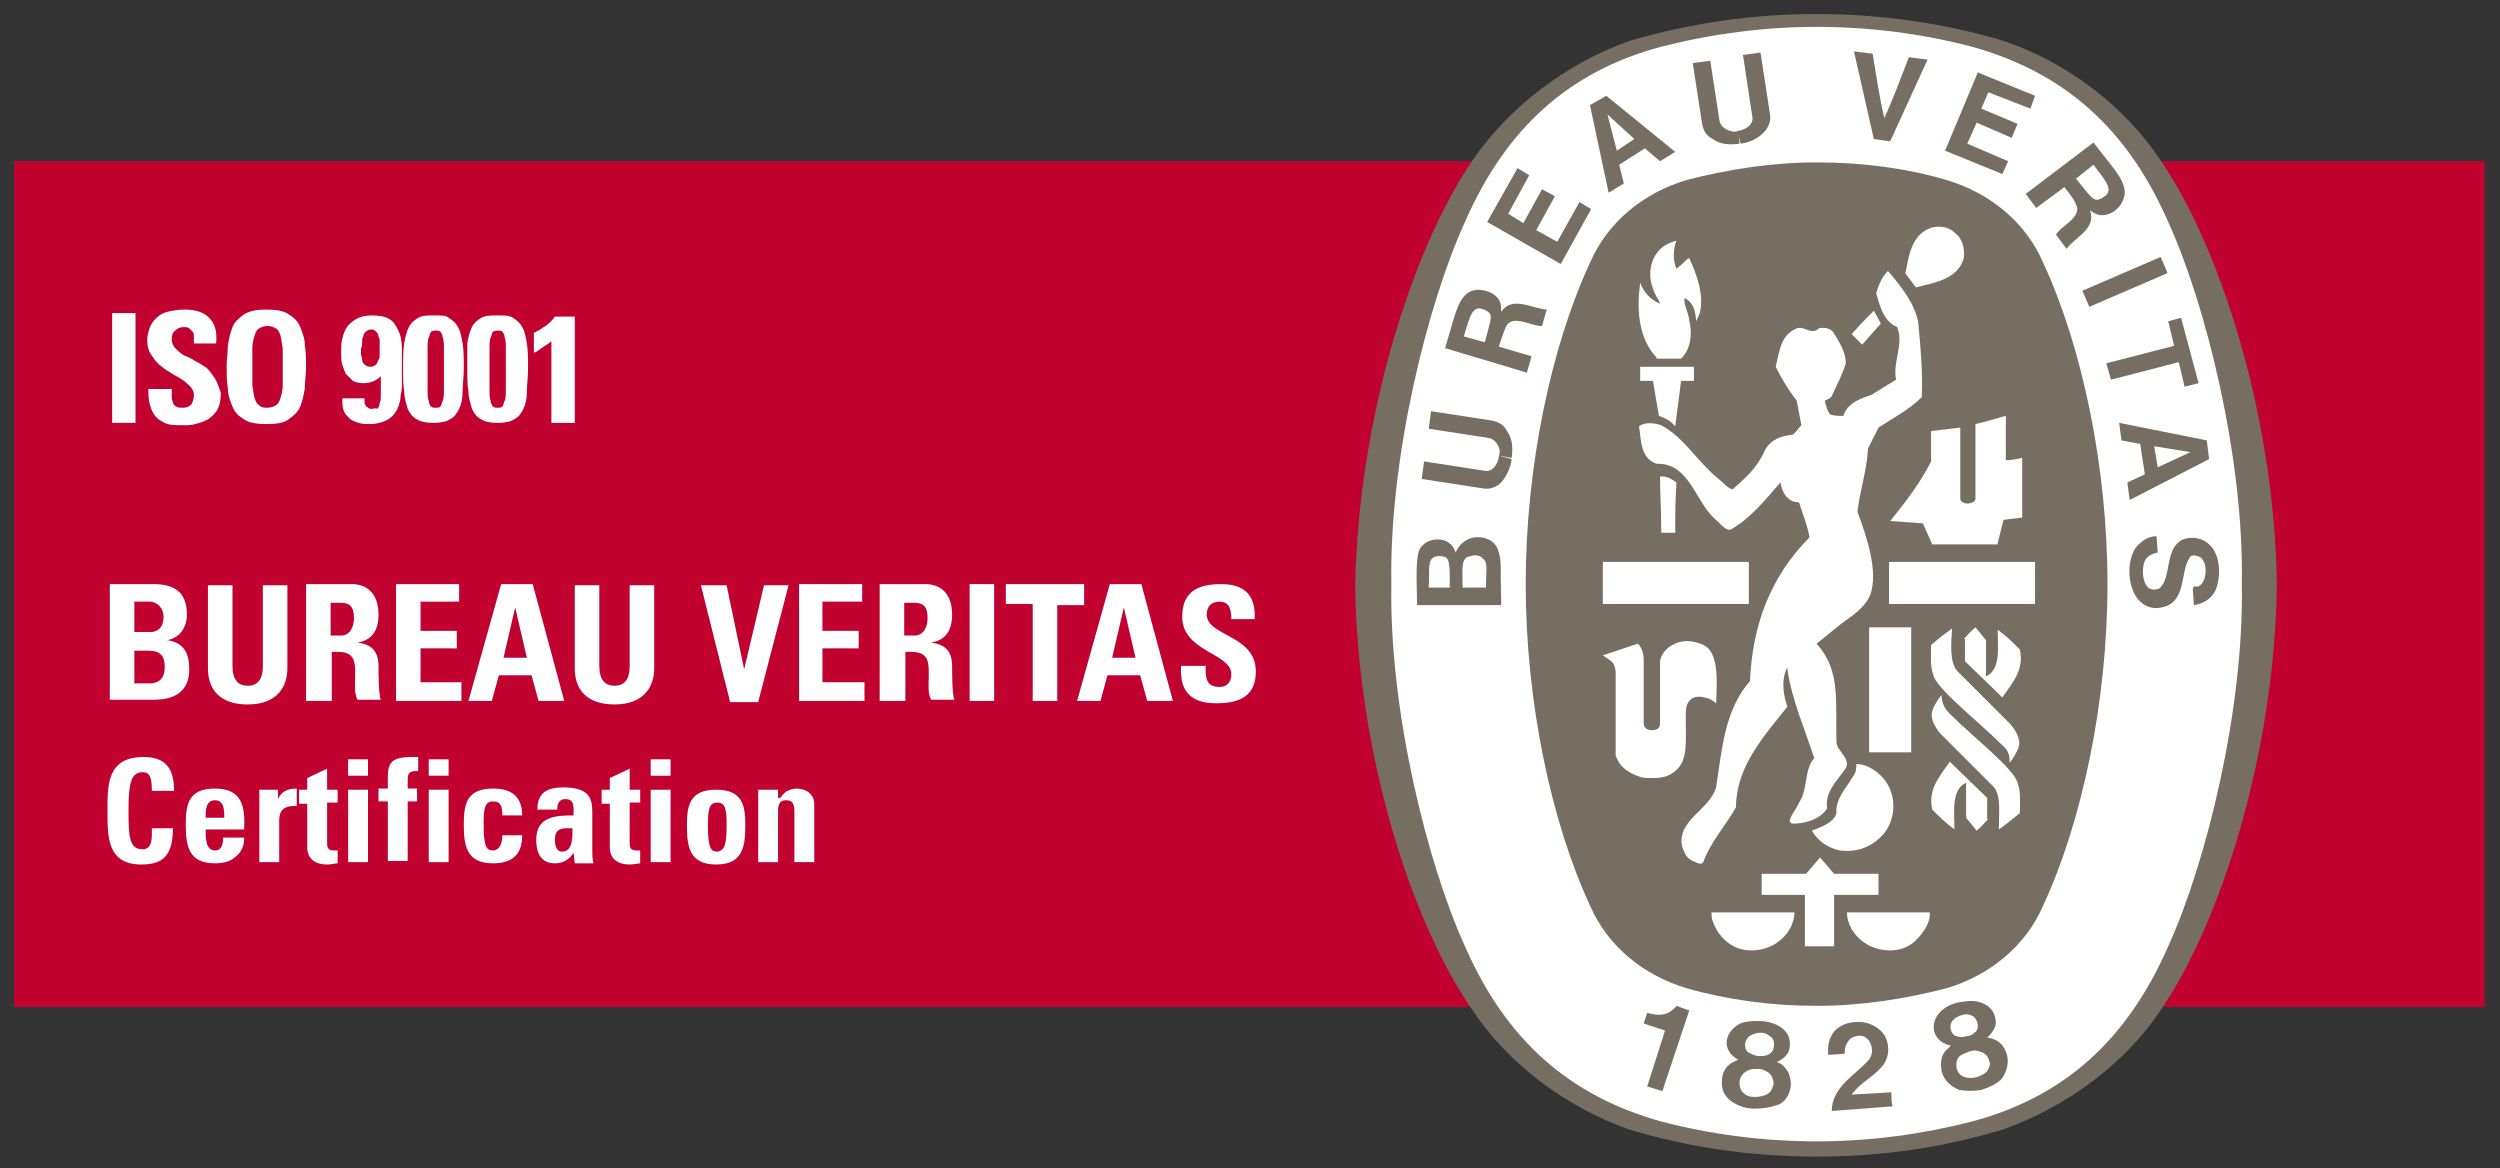 <?xml version="1.0" encoding="utf-8"?>
<!-- Generator: Adobe Illustrator 24.0.3, SVG Export Plug-In . SVG Version: 6.00 Build 0)  -->
<svg version="1.1" id="Livello_1" xmlns="http://www.w3.org/2000/svg" xmlns:xlink="http://www.w3.org/1999/xlink" x="0px" y="0px"
	 viewBox="0 0 214 100" style="enable-background:new 0 0 214 100;" xml:space="preserve">
<rect x="0" y="0" width="214" height="100" fill="#333333" stroke="none"/>
<style type="text/css">
	.st0{fill:#C10230;}
	.st1{fill:#FFFDFF;}
	.st2{fill:#766E63;}
	.st3{fill:#FFFFFF;}
	.st4{fill:#003B4D;}
	.st5{fill:#A2A9AD;}
	.st6{fill-rule:evenodd;clip-rule:evenodd;fill:#FFFFFF;}
</style>
<g>
	<rect x="1.2" y="13.8" class="st0" width="211.5" height="72.4"/>
	<path class="st3" d="M9.4,60v-10h3.7c1.6,0,2.9,0.5,2.9,2.6c0,1.1-0.6,2-1.7,2.2v0c1.5,0.2,1.9,1.2,1.9,2.5c0,2.5-2.2,2.6-3.1,2.6
		H9.4z M11.5,54.1h1.4c0.5,0,1.1-0.3,1.1-1.3c0-0.7-0.5-1.3-1.2-1.3h-1.3V54.1z M11.5,58.5h1.2c0.4,0,1.4,0,1.4-1.4
		c0-0.9-0.3-1.4-1.4-1.4h-1.2V58.5z"/>
	<path class="st3" d="M24.6,50.1v7.1c0,1.5-0.8,3.1-3.4,3.1c-2.3,0-3.4-1.2-3.4-3.1v-7.1h2.1V57c0,1.2,0.5,1.7,1.3,1.7
		c0.9,0,1.3-0.6,1.3-1.7v-6.9H24.6z"/>
	<path class="st3" d="M28.3,60h-2.1v-10h3.9c1.4,0,2.3,0.9,2.3,2.6c0,1.3-0.5,2.2-1.8,2.4v0c0.5,0.1,1.8,0.2,1.8,2
		c0,0.6,0,2.5,0.2,2.9h-2c-0.3-0.6-0.2-1.3-0.2-1.9c0-1.2,0.1-2.2-1.5-2.2h-0.5V60z M28.3,54.4h0.9c0.8,0,1.1-0.8,1.1-1.5
		c0-1-0.4-1.3-1.1-1.3h-0.9V54.4z"/>
	<path class="st3" d="M33.9,60v-10h5.4v1.5H36v2.5h3.1v1.5H36v2.9h3.5V60H33.9z"/>
	<path class="st3" d="M40.1,60l2.8-10h2.7l2.7,10h-2.2l-0.6-2.2h-2.8L42.1,60H40.1z M44.1,52L44.1,52l-1,4.3h2L44.1,52z"/>
	<path class="st3" d="M56,50.1v7.1c0,1.5-0.8,3.1-3.4,3.1c-2.3,0-3.4-1.2-3.4-3.1v-7.1h2.1V57c0,1.2,0.5,1.7,1.3,1.7
		c0.9,0,1.3-0.6,1.3-1.7v-6.9H56z"/>
	<path class="st3" d="M60,50.1h2.2l1.5,7.2h0l1.7-7.2h2.1l-2.6,10h-2.4L60,50.1z"/>
	<path class="st3" d="M68.4,60v-10h5.4v1.5h-3.4v2.5h3.1v1.5h-3.1v2.9H74V60H68.4z"/>
	<path class="st3" d="M77.4,60h-2.1v-10h3.9c1.4,0,2.3,0.9,2.3,2.6c0,1.3-0.5,2.2-1.8,2.4v0c0.5,0.1,1.8,0.2,1.8,2
		c0,0.6,0,2.5,0.2,2.9h-2c-0.3-0.6-0.2-1.3-0.2-1.9c0-1.2,0.1-2.2-1.5-2.2h-0.5V60z M77.4,54.4h0.9c0.8,0,1.1-0.8,1.1-1.5
		c0-1-0.4-1.3-1.1-1.3h-0.9V54.4z"/>
	<path class="st3" d="M83,60v-10h2.1v10H83z"/>
	<path class="st3" d="M92.8,50.1v1.7h-2.3V60h-2.1v-8.3h-2.3v-1.7H92.8z"/>
	<path class="st3" d="M92.2,60l2.8-10h2.7l2.7,10h-2.2l-0.6-2.2h-2.8L94.2,60H92.2z M96.2,52L96.2,52l-1,4.3h2L96.2,52z"/>
	<path class="st3" d="M104.1,60.2c-2.6,0-3.1-1.5-3-3.2h2.1c0,1,0,1.8,1.2,1.8c0.7,0,1-0.5,1-1.1c0-1.8-4.2-1.9-4.2-4.9
		c0-1.6,0.7-2.8,3.3-2.8c2,0,3,0.9,2.9,3h-2c0-0.7-0.1-1.5-1-1.5c-0.7,0-1.1,0.4-1.1,1.1c0,1.9,4.2,1.7,4.2,4.9
		C107.5,59.9,105.6,60.2,104.1,60.2z"/>
	<path class="st3" d="M9.2,69.4c0-2.3,0-4.6,3.1-4.6c1.9,0,2.6,1,2.6,2.9H13c0-1.2-0.2-1.6-0.8-1.6c-1,0-1.2,1-1.2,3.3
		c0,2.3,0.1,3.3,1.2,3.3c0.9,0,0.8-1.1,0.8-1.8h1.8c0,2.4-0.9,3.1-2.7,3.1C9.2,74,9.2,71.7,9.2,69.4z"/>
	<path class="st3" d="M17.6,71c0,0.7,0,1.8,0.8,1.8c0.6,0,0.7-0.6,0.7-1.1h1.8c0,0.7-0.2,1.2-0.7,1.6c-0.4,0.4-1,0.6-1.8,0.6
		c-2.2,0-2.5-1.4-2.5-3.3c0-1.7,0.2-3.1,2.5-3.1c2.3,0,2.6,1.5,2.5,3.5H17.6z M19.2,70c0-0.6,0-1.5-0.8-1.5c-0.8,0-0.8,0.9-0.8,1.5
		H19.2z"/>
	<path class="st3" d="M23.8,67.6v0.8h0c0.3-0.7,0.9-0.9,1.6-0.9v1.5c-1.5-0.1-1.5,0.8-1.5,1.4v3.4h-1.7v-6.2H23.8z"/>
	<path class="st3" d="M25.6,67.6h0.7v-1l1.7-0.8v1.8h0.9v1.1H28V72c0,0.5,0,0.8,0.6,0.8c0.1,0,0.2,0,0.3,0v1.1
		c-0.2,0-0.5,0.1-0.9,0.1c-1.5,0-1.7-1-1.7-1.4v-3.8h-0.7V67.6z"/>
	<path class="st3" d="M31.5,65v1.4h-1.7V65H31.5z M31.5,73.8h-1.7v-6.2h1.7V73.8z"/>
	<path class="st3" d="M35.7,66c-0.7,0-0.8,0.2-0.8,0.8v0.7h0.8v1.1h-0.8v5.1h-1.7v-5.1h-0.8v-1.1h0.8c0-1.8-0.2-2.7,2-2.7
		c0.2,0,0.4,0,0.6,0V66z"/>
	<path class="st3" d="M38.4,65v1.4h-1.7V65H38.4z M38.4,73.8h-1.7v-6.2h1.7V73.8z"/>
	<path class="st3" d="M43,69.8c0-0.9-0.2-1.2-0.8-1.2c-0.7,0-0.8,0.6-0.8,1.9c0,1.9,0.2,2.3,0.8,2.3c0.5,0,0.8-0.5,0.8-1.3h1.7
		c0,1.7-0.9,2.4-2.5,2.4c-2.2,0-2.5-1.4-2.5-3.3c0-1.7,0.2-3.1,2.5-3.1c1.6,0,2.5,0.7,2.5,2.3H43z"/>
	<path class="st3" d="M50.7,72.7c0,0.4,0,0.8,0.1,1.2h-1.6L49.1,73h0c-0.4,0.6-0.9,0.9-1.6,0.9c-1.2,0-1.6-0.9-1.6-2
		c0-2,1.6-2.1,3.2-2.1v-0.5c0-0.5-0.1-0.9-0.7-0.9c-0.6,0-0.7,0.5-0.7,0.9H46c0-0.7,0.2-1.2,0.6-1.5c0.4-0.3,1-0.4,1.6-0.4
		c2.2,0,2.5,0.9,2.5,2.1V72.7z M47.5,71.9c0,0.4,0.1,1,0.6,1c1,0,0.9-1.4,0.9-2C48.2,70.9,47.5,70.8,47.5,71.9z"/>
	<path class="st3" d="M51.5,67.6h0.7v-1l1.7-0.8v1.8h0.9v1.1h-0.9V72c0,0.5,0,0.8,0.6,0.8c0.1,0,0.2,0,0.3,0v1.1
		c-0.2,0-0.5,0.1-0.9,0.1c-1.5,0-1.7-1-1.7-1.4v-3.8h-0.7V67.6z"/>
	<path class="st3" d="M57.4,65v1.4h-1.7V65H57.4z M57.4,73.8h-1.7v-6.2h1.7V73.8z"/>
	<path class="st3" d="M58.8,70.7c0-1.7,0.2-3.1,2.5-3.1c2.3,0,2.5,1.4,2.5,3.1c0,1.9-0.3,3.3-2.5,3.3C59.1,74,58.8,72.6,58.8,70.7z
		 M62.2,70.6c0-1.3-0.1-1.9-0.8-1.9c-0.7,0-0.8,0.6-0.8,1.9c0,1.9,0.2,2.3,0.8,2.3C62,72.8,62.2,72.4,62.2,70.6z"/>
	<path class="st3" d="M66.8,68.3L66.8,68.3c0.2-0.3,0.4-0.5,0.6-0.6c0.2-0.1,0.5-0.2,0.8-0.2c0.8,0,1.5,0.5,1.5,1.3v5h-1.7v-4.3
		c0-0.6-0.1-1-0.7-1c-0.6,0-0.7,0.4-0.7,1v4.3h-1.7v-6.2h1.7V68.3z"/>
	<g>
		<path class="st2" d="M155.6,99h0.1c5.5,0,10.7-0.8,15.7-2.3l0,0c5.4-1.9,10.5-5.6,13.6-10.3l0,0c5.1-7.5,9.7-21.9,9.9-36.3v0
			c-0.2-14.4-4.8-28.8-9.9-36.3l0,0c-3.1-4.7-8.1-8.5-13.5-10.3l0,0c-5-1.5-10.5-2.3-16-2.3l0,0c-5.5,0-10.9,0.8-16,2.3l0,0
			c-5.4,1.9-10.4,5.7-13.5,10.3l0,0c-5.1,7.5-9.7,21.9-10,36.3v0c0.2,14.4,4.8,28.8,10,36.3l0,0c3.1,4.7,8.1,8.4,13.5,10.3l0,0
			c5,1.5,10.3,2.3,15.9,2.3H155.6z"/>
		<path class="st3" d="M191.9,50c0.2,10.8-3.1,24-6.3,31c-3.5,8-8.9,12.9-16.8,15c-4.3,1.1-8.7,1.7-13.3,1.7l0,0
			c-4.6,0-9.1-0.6-13.3-1.7c-7.9-2.2-13.3-7-16.8-15c-3.2-7-6.5-20.2-6.3-31l0,0c-0.2-10.8,3.1-24,6.3-31c3.5-8,8.9-12.9,16.8-15
			c4.3-1.1,8.8-1.7,13.3-1.7l0,0c4.6,0,9.1,0.6,13.3,1.7c7.9,2.2,13.3,7,16.8,15C188.8,26,192.1,39.2,191.9,50L191.9,50z"/>
		<path class="st2" d="M155.6,13.9c3.8,0,7.6,0.5,11,1.5l0,0c3.7,1.1,6.8,3.6,8.3,7.1c3.3,7.1,5.5,17.4,5.5,27.5l0,0
			c0,10.1-2.2,20.4-5.5,27.5c-1.5,3.5-4.6,6-8.3,7.1l0,0c-3.5,0.9-7.3,1.5-11,1.5h-0.1c-3.8,0-7.6-0.5-11.1-1.5l0,0
			c-3.7-1.1-6.8-3.6-8.3-7.1c-3.3-7.1-5.5-17.4-5.5-27.5l0,0c0-10.1,2.2-20.4,5.5-27.5c1.5-3.5,4.6-6,8.3-7.1l0,0
			c3.5-0.9,7.3-1.5,11.1-1.5H155.6z"/>
		<path class="st3" d="M161,27.7c-0.5-0.9-0.1-0.1-0.6-1.1"/>
		<rect x="137.2" y="48.1" class="st3" width="12.5" height="3.6"/>
		<g>
			<path class="st3" d="M146.9,79.5c-0.3-0.6-0.4-0.8-0.4-1.4c2.6,0,4.4,0,7.1,0c0,1-0.6,2-1.5,2.6c-1,0.7-2.6,0.9-3.7,0.3
				C147.8,80.7,147.2,80.1,146.9,79.5z"/>
			<path class="st3" d="M154.6,76.6l-3.8,0v-1.8l3.8,0l1.2-1.4c0.6,0.7,0.6,0.7,1.2,1.4h3.8v1.8l-3.8,0c0,1.9,0,2.2,0,4.4
				c-0.8,0-1.8,0-2.5,0V76.6z"/>
			<path class="st3" d="M155.1,71.1c0.8-0.3,1.9-0.7,2.1-1.5c-0.1-1.2,0.8-2.1,1.4-3.1c0.3-0.4,0.3-0.7,0.3-1.1
				c1.2,0,2.5,1.1,2.9,2.2c0.5,1.2,0.3,2.7-0.5,3.7c-0.9,1.1-2.2,1.7-3.8,1.5C156.5,72.6,155.6,72,155.1,71.1z"/>
			<path class="st3" d="M145.8,55.2c-0.7-0.3-1.6-0.5-2.4-0.1c-0.6,0.2-1.3,0.9-1.3,1.6c0,2.2,0,2.8,0,5.2c0,0.4-0.2,0.6-0.7,0.6
				c-0.4,0-0.7-0.2-0.7-0.6v-5.3c0-0.6-0.1-1.1-0.5-1.5l-2.7,0.9l-0.3,0.1c0.7,0.5,1,0.5,1.1,1.4l0,6.8l0,0.4l0.1,0.2l0.1,0.2
				l0.1,0.2c0.5,0.7,1.2,1,1.8,1.2c0.2,0.1,0.7,0.1,0.9,0.1c0.7,0,1.4,0,2.1-0.6c1.1-0.9,0.9-2.4,0.9-4.7c0-0.6,0-1,0.4-1.4
				c0.3-0.3,0.8-0.3,1.2-0.2c0.5,0.1,0.6,0.2,1,0.5C147,58.1,147.1,55.8,145.8,55.2z"/>
			<path class="st3" d="M171.3,63.7c-2-2-5.5-4.7-5.8-5.9c-0.3-0.8-0.2-1.7-0.2-2.6c0.6-0.5,1.1-0.9,1.8-1.4
				c-0.1,1.4-0.2,2.8,0.4,3.6c1.6,1.6,3.1,3.1,4.6,4.6c0.5,0.6,1,1.4,0.6,2.2c-0.2,0.4-0.4,0.8-0.7,1.1
				C172.1,64.6,171.8,64.1,171.3,63.7z"/>
			<path class="st3" d="M160,53.7c1.5,0,2,0,3.6,0v10.7H160L160,53.7z"/>
			<path class="st3" d="M168.1,54.7c0.4-0.4,0.5-0.6,1-1l0.9,1.1v3.1l0,0c1.3-0.6,1-2.5,1-4c0.8,0.6,1.2,1,1.9,1.7
				c0.4,1.8-0.7,2.9-1.5,4.1l-3.2-3.1V54.7z"/>
			<path class="st3" d="M171,46.5l0.5-2l1.6-0.2l0-5.1c-0.6,0.1-0.9,0.2-1.4,0.2v-3.8c-0.8,0.2-1.7,0.5-2.6,0.7v6.4l0,0
				c0,0.3-0.5,0.4-0.6,0.4h-0.1c-0.3,0-0.6-0.2-0.6-0.4c0-2.3,0-4,0-6.1l-2.5,0.3v2.6c-0.9,1.8-2.2,3.5-3.5,5.1
				c1.4,0.1,1.5,0.1,2.8,0.2l0.8,1.8H171z"/>
			<path class="st3" d="M142.2,45.2c0-1.7-0.1-2.8-0.1-4.4c0.5-0.1,1,0.2,1.4,0.5c-0.1,2.1-0.1,2.1-0.1,4.3h-1.2L142.2,45.2z"/>
			<path class="st3" d="M142,35.6c-0.3-1.7-0.3-1.8-0.5-3c-0.4,0-0.5,0-1.1,0v-1.2c1.8,0,2.8,0,4.6,0l0,1.2c-0.5,0-0.6,0-1.1,0
				l-0.5,3.9C143.1,36.1,142.6,35.8,142,35.6z"/>
			<path class="st3" d="M141.8,30.6c-1.6-1.7-1.7-4.2-1.4-6.4l0,0c0.3,0.8,0.8,1.4,1.7,1.8c-0.1-0.4-0.5-0.8-0.6-1.3
				c-0.4-0.9-0.3-2.2,0.3-3c0.4-0.6,1-0.9,1.7-1.1c-0.3,0.8-0.3,1.7,0,2.4c0.4-0.3,0.5-0.4,0.8-0.7c0.1-0.1,0.2-0.2,0.3-0.2
				c0.6,1.3,1.3,3.1,0.9,4.7l-0.3,0.7c-0.1-1.1-0.3-1.6-1-2c-0.1,0.6,0.3,1.1,0.4,1.9c0.3,1.3,0.1,2.5-0.7,3.3H141.8z"/>
			<g>
				<path class="st3" d="M161,27.7l-1.6,1.8c-0.4-0.4-0.5-0.5-0.9-0.9c0.8-0.9,0.9-1,1.9-2"/>
			</g>
			<path class="st3" d="M163.1,23.4c0.3-1.5,0.5-3.3,2.2-3.9c0.6-0.2,1.5-0.1,2,0.4c0.7,0.5,0.9,1.4,0.8,2.2
				c-0.5,1.8-2.5,2.1-4.1,2.5L163.1,23.4z"/>
			<polygon class="st3" points="174.2,48.1 174.2,51.7 161.7,51.7 161.7,48.1 			"/>
			<path class="st3" d="M144,72.5c-0.5-2.3,2.3-3.1,2.9-5.1c0.5-3.2,0.7-6.6,2.9-9.1c0.2-4.7,1.7-8.9,5.1-12.3c-0.2-1.1-0.6-2-0.9-3
				c-0.4,0-0.7-0.1-1.1-0.5c-0.3-0.4-0.4-0.7-0.5-1.2c-1.2,1.4-2.6,3.1-4.2,4c-0.3,0.2-0.7-0.2-1.2-0.7c-1.9-1.5-2.3-5-5.2-4.9
				c-1.4-0.5-1.3-2-1.5-3.2c0.5-0.4,1.3-0.3,1.9-0.1c1.9,1,3.1,3.1,4.8,4.5c0.5,0.4,0.9,0.9,1.3,1c1.1-1,2.1-1.8,2.8-3.4
				c0.5-0.9,1.4-1.2,2.4-1.3l0.7-0.8l-0.4-2.1c-0.7-0.9-1.3-1.9-1.8-2.9c0.3-1.2,0.4-2.6,1.6-3.2c0.8-0.5,1.4,0.6,2.1-0.1
				c0.5-0.1,0.9,0,1.2,0.3c0.5,0.8,1.1,1.7,1.1,2.7c-0.3,1-0.8,1.9-1.2,2.8c-0.1,0.2-0.4,0.3-0.6,0.4c0.1,0.4,0.2,0.9,0.5,1.2
				c0.4,0.1,0.7,0.1,1.1,0.1c0.3-1.1,1.5-1.5,2.4-1.8l2.1-1.3c-0.3-1.6,0.7-3,0.1-4.5c-1.2-0.5-1.5-1.9-1.8-2.9
				c0.2-0.7,0.5-1.4,1-1.9l0.1,0.1c1.1,1.3,2.2,2.7,2.5,4.3c0.2,2.1,0.4,4.2,0.3,6.4c-1.1,1.1-2.5,1.8-3.7,2.6l-0.9,1.8
				c-0.1,1.9-0.7,3.6-0.9,5.4c0.8,2.2,1.8,5.1,1.1,7.1c-0.5,1.2-1.7,1.9-2.5,2.5l-2.1,1.7c2.1,2.3,1.6,5,1.7,8.4
				c0,0.8,1.4,1.5,0.7,2.4c-0.7,1-1.7,1.9-1.5,3.3c-0.7,1.1-2.2,1.3-2.9,1.3c-0.2,0-0.3-0.1-0.3-0.3c0.2-0.6,0.6-1,0.8-1.5
				c0.8-1.2,0.4-2.8,1.3-3.8c-0.8-2.5-1.9-4.9-2.3-7.6l0-0.2c-0.6,1.2-0.3,2.5,0,3.4c-2.1,2.6-4.4,5.2-4.4,8.6
				c-0.9,1.6-2.2,3-2.8,4.7c-0.2,0.3-0.6,0-0.9-0.1C144.3,73.4,144.2,73,144,72.5z"/>
			<path class="st3" d="M166.9,61.1c2,2,5.5,4.7,5.8,5.9c0.3,0.8,0.2,1.7,0.2,2.6c-0.6,0.5-1.1,0.9-1.8,1.4c0-1.4,0.2-2.8-0.4-3.6
				c-1.6-1.6-3.1-3.1-4.6-4.6c-0.5-0.6-1-1.4-0.6-2.2c0.2-0.4,0.4-0.8,0.7-1.1C166.2,60.2,166.5,60.7,166.9,61.1z"/>
			<path class="st3" d="M170.2,70.1c-0.4,0.4-0.5,0.6-1,1l-0.9-1.1V67l0,0c-1.3,0.6-1,2.5-1,4c-0.8-0.6-1.2-1-1.9-1.7
				c-0.4-1.8,0.7-2.9,1.5-4.1l3.2,3.1V70.1z"/>
			<path class="st3" d="M164.8,79.5c0.3-0.6,0.4-0.8,0.4-1.4c-2.6,0-4.4,0-7.1,0c0,1,0.6,2,1.5,2.6c1,0.7,2.6,0.9,3.7,0.3
				C163.9,80.7,164.4,80.1,164.8,79.5z"/>
		</g>
		<g>
			<g>
				<path class="st2" d="M156.8,95.1c0-2,1.9-3,3.1-4.3c0.3-0.3,0.5-0.9,0.2-1.5c-0.1-0.3-0.4-0.5-0.6-0.6c-0.4-0.1-0.8,0-1.1,0.2
					c-0.4,0.4-0.5,0.8-0.5,1.3l-1.4,0.1c-0.1-0.8,0.1-1.5,0.5-2c0.6-0.7,1.6-0.9,2.5-0.8c0.7,0.1,1.6,0.6,1.9,1.3
					c0.4,0.8,0.3,1.9-0.4,2.6c-0.8,0.9-1.8,1.3-2.5,2.3l3.4-0.2c0,0.4,0,0.8,0.1,1.2L156.8,95.1z"/>
				<path class="st2" d="M144.6,86.5L144.6,86.5l-2.3,6.9L141,93l1.5-4.7l0-0.1c-0.6-0.2-1.3-0.4-1.8-0.6l0.3-0.9
					c0.7,0.2,1.5,0.3,2.1-0.2c0.2-0.2,0.3-0.2,0.4-0.4L144.6,86.5z"/>
				<g>
					<path class="st2" d="M171.8,90.3c-0.2-0.7-0.6-1.2-1.3-1.4l-0.4-0.1c0.4-0.3,0.9-1,0.7-1.6c-0.1-0.7-0.6-1.2-1.3-1.4
						c-0.6-0.2-1.2-0.1-1.8,0c-0.6,0.1-1.2,0.4-1.6,0.8c-0.5,0.5-0.7,1.2-0.5,1.8c0.2,0.6,0.8,1,1.4,1.1l-0.3,0.3
						c-0.6,0.5-0.6,1.2-0.5,1.9c0.2,0.8,0.8,1.3,1.5,1.6c0.6,0.1,1.2,0.1,1.9,0c0.6-0.2,1.3-0.5,1.7-0.9
						C171.7,91.9,172,91.1,171.8,90.3z M167.1,88.4c-0.2-0.3-0.2-0.8,0.1-1.1c0.2-0.2,0.4-0.3,0.7-0.4c0.3-0.1,0.6-0.1,0.8,0
						c0.4,0.1,0.6,0.6,0.6,0.9c0,0.3-0.1,0.5-0.3,0.6c-0.2,0.2-0.4,0.3-0.7,0.3c-0.3,0.1-0.5,0.1-0.8,0
						C167.4,88.7,167.2,88.6,167.1,88.4z M170.1,91.7c-0.2,0.2-0.5,0.4-0.9,0.5c-0.3,0.1-0.7,0.1-1,0c-0.4-0.1-0.6-0.4-0.7-0.7
						c-0.1-0.5,0-1,0.4-1.2c0.2-0.1,0.4-0.2,0.7-0.3l0,0c0.3-0.1,0.6-0.1,0.8,0c0.5,0.1,0.8,0.4,0.9,0.9
						C170.4,91,170.3,91.4,170.1,91.7z"/>
				</g>
				<g>
					<path class="st2" d="M153.3,92.9c0-0.7-0.2-1.3-0.8-1.8l-0.4-0.2c0.5-0.2,1.1-0.7,1.1-1.3c0.1-0.7-0.2-1.3-0.8-1.7
						c-0.5-0.3-1.1-0.5-1.8-0.5c-0.6,0-1.3,0-1.8,0.3c-0.6,0.4-1,0.9-1,1.6c0,0.6,0.5,1.2,1,1.4l-0.4,0.2c-0.7,0.3-1,1-1,1.6
						c-0.1,0.8,0.3,1.5,1,1.9c0.5,0.3,1.1,0.5,1.8,0.5c0.7,0,1.3-0.1,1.9-0.3C152.8,94.4,153.2,93.7,153.3,92.9z M149.4,89.6
						c-0.1-0.3,0.1-0.8,0.5-1c0.2-0.1,0.5-0.2,0.8-0.2c0.3,0,0.6,0.1,0.8,0.3c0.4,0.2,0.4,0.7,0.3,1.1c-0.1,0.3-0.3,0.4-0.5,0.5
						c-0.2,0.1-0.5,0.1-0.7,0.1c-0.3,0-0.5-0.1-0.7-0.2C149.6,90.1,149.4,89.9,149.4,89.6z M151.2,93.7c-0.2,0.1-0.6,0.2-1,0.2
						c-0.4,0-0.7-0.1-0.9-0.3c-0.3-0.2-0.4-0.6-0.4-0.9c0-0.5,0.3-0.9,0.8-1.1c0.2-0.1,0.5-0.1,0.8-0.1l0,0c0.3,0,0.5,0.1,0.7,0.2
						c0.4,0.2,0.7,0.7,0.6,1.2C151.7,93.2,151.6,93.5,151.2,93.7z"/>
				</g>
			</g>
			<g>
				
					<rect x="178.3" y="23.4" transform="matrix(0.918 -0.396 0.396 0.918 5.305 74.012)" class="st2" width="7.3" height="1.5"/>
				<path class="st2" d="M160.4,11.9l-1.7-7.5l1.6,0.2c0.3,1.8,0.6,3.9,1,5.5c0.7-1.5,1.4-3.4,2.1-5.2l1.6,0.2l-3.2,7L160.4,11.9z"
					/>
				<polygon class="st2" points="132,16.2 130.4,19.1 129.1,18.3 130.9,15 129.9,14.4 127.3,19 133.6,22.6 136.2,17.9 135.2,17.3 
					133.3,20.7 131.5,19.7 133.1,16.8 				"/>
				<path class="st2" d="M128.2,47c-0.3-0.8-1.2-1.1-2-1c-0.7,0.1-1.3,0.6-1.6,1.3c-0.1-0.4-0.5-1-1.2-1.1c-0.7-0.1-1.4,0.1-1.8,0.7
					c-0.5,0.6-0.3,3.3-0.3,4.9l7.2,0l0-0.5C128.4,48.4,128.6,48.1,128.2,47z M124.1,50.3l-1.8,0c0.1-1.7-0.2-2.6,0.8-2.7
					c0.6,0,0.8,0.1,0.9,0.5C124.1,48.5,124.1,48.9,124.1,50.3z M127.2,50.3l-2,0h0c0-1.6-0.2-2.6,0.7-2.7c0.3-0.1,0.8-0.1,1,0.2
					C127.4,48.1,127.2,48.8,127.2,50.3z"/>
				<polygon class="st2" points="185.6,27.5 186.7,27.2 188.2,32.8 187,33.1 186.5,31 180.7,32.5 180.3,31.1 186.1,29.6 				"/>
				<g>
					<path class="st2" d="M148.9,12.3c-0.8,0.1-1.6,0.1-2.3-0.4c-0.6-0.3-0.8-0.8-0.9-1.3l-0.8-5.2l1.5-0.2l0.8,5.2
						c0.1,0.4,0.5,0.7,0.9,0.8c0.2,0.1,0.5,0.1,0.7,0"/>
					<path class="st2" d="M149,12.3c0.8-0.1,1.6-0.5,2.1-1.1c0.4-0.5,0.5-1,0.4-1.5l-0.8-5.2l-1.5,0.2L150,10c0.1,0.4-0.2,0.8-0.6,1
						c-0.2,0.1-0.4,0.2-0.7,0.2"/>
				</g>
				<g>
					<path class="st2" d="M188.9,37.7l-7.5-1.5l0.2,1.5l1.6,0.3l0.4,2.6l-1.5,0.7l0.2,1.5l6.8-3.5L188.9,37.7z M184.7,40l-0.3-1.8
						l3.1,0.5l0,0l0,0l0,0l0,0L184.7,40z"/>
				</g>
				<path class="st2" d="M187.8,50.2l0.1,0l0.2,0l0.1,0c0.5-0.3,0.6-0.9,0.6-1.4c0-0.5-0.2-1.1-0.7-1.2c-0.3-0.1-0.6-0.1-0.7,0.2
					c-0.8,1.2-0.2,3.8-2.4,4.2c-0.9,0.2-1.7-0.2-2.2-1c-0.7-1.2-0.7-3,0-4.1c0.5-0.6,1.1-1,1.8-1l0.1,1.4c-0.5,0.1-0.9,0.3-1.1,0.7
					c-0.3,0.7-0.2,1.9,0.3,2.3c0.2,0.2,0.6,0.2,0.9,0.1c0.8-0.6,0.7-2.1,1.1-3.1c0.1-0.4,0.5-0.9,0.9-1.1c0.7-0.3,1.7-0.2,2.3,0.4
					c1,0.9,1,2.7,0.6,3.8c-0.3,0.8-1.1,1.3-1.9,1.4l-0.1-1.4L187.8,50.2z"/>
				<g>
					<path class="st2" d="M129.4,39.3c-0.1,0.8-0.5,1.6-1,2.1c-0.5,0.4-1,0.5-1.5,0.4l-5.2-0.8l0.2-1.5l5.2,0.8
						c0.4,0.1,0.8-0.2,1-0.6c0.1-0.2,0.2-0.4,0.2-0.7"/>
					<path class="st2" d="M129.4,39.2c0.1-0.8,0.1-1.6-0.4-2.3c-0.3-0.6-0.8-0.8-1.3-0.9l-5.2-0.8l-0.2,1.5l5.2,0.8
						c0.4,0.1,0.7,0.5,0.8,0.8c0.1,0.2,0.1,0.5,0,0.7"/>
				</g>
				<g>
					<path class="st2" d="M137.5,8.2L136.1,9l1.6,7.5l1.3-0.8l-0.4-1.6l2.2-1.4l1.3,1.1l1.3-0.8L137.5,8.2z M138.4,12.9l-0.8-3.1
						l0,0l0,0l0,0l0,0l2.3,2.1L138.4,12.9z"/>
				</g>
				<polygon class="st2" points="172.7,10.6 169.6,9.3 170.2,7.9 173.8,9.3 174.2,8.2 169.3,6.2 166.5,12.9 171.4,14.9 171.9,13.8 
					168.4,12.3 169.2,10.5 172.2,11.8 				"/>
				<path class="st2" d="M128.5,26.7c0-0.5,0-0.9-0.4-1.3c-0.4-0.4-1-0.6-1.7-0.6c-1.6,0.2-1.8,2.1-2.7,5l7,2.1l0.4-1.4l-2.7-0.8
					l-0.1,0c0.2-0.7,0.5-1.5,0.6-1.7c0.5-1.2,2.3,0,3.1-0.1l0.4-1.4C131.1,26.4,129.4,25.3,128.5,26.7z M127.1,29.3l-1.8-0.5
					c0.4-1.2,0.6-2.5,1.4-2.4c0.4,0.1,0.6,0.2,0.8,0.4C127.8,27.1,127.4,28.1,127.1,29.3z"/>
				<path class="st2" d="M179.2,12.2l-5.8,4.4l0.9,1.2l2.3-1.7l0.1-0.1c0.4,0.5,1,1.3,1,1.5c0.6,1.1-1.4,1.9-1.7,2.6l0.9,1.2
					c0.7-1,2.6-1.7,2-3.3c0.4,0.3,0.8,0.5,1.3,0.4c0.6-0.1,1.1-0.5,1.4-1C182.5,15.9,181.1,14.7,179.2,12.2z M180.3,16.7
					c-0.3,0.2-0.5,0.4-0.8,0.4c-0.5,0-1-0.9-1.8-1.8l1.5-1.2C180,15.2,180.9,16.1,180.3,16.7z"/>
			</g>
		</g>
	</g>
	<g>
		<path class="st3" d="M45.7,30.2c0.3-0.1,0.5-0.3,0.8-0.5c0.3-0.2,0.5-0.3,0.7-0.5v7h2v-9.1h-1.7c-0.2,0.3-0.5,0.6-0.8,0.8
			c-0.3,0.2-0.6,0.4-1,0.6V30.2z M41.2,27.2c-0.3,0.2-0.6,0.4-0.8,0.8c-0.2,0.4-0.3,0.8-0.4,1.4C40,30,40,30.7,40,31.6
			c0,0.7,0,1.4,0.1,1.9c0,0.6,0.2,1.1,0.3,1.5c0.2,0.4,0.4,0.7,0.8,0.9c0.3,0.2,0.8,0.3,1.4,0.3c0.6,0,1.1-0.1,1.4-0.3
			c0.4-0.2,0.6-0.5,0.8-0.9c0.2-0.4,0.3-0.9,0.3-1.5c0-0.6,0.1-1.2,0.1-1.9c0-0.9,0-1.6-0.1-2.2c-0.1-0.6-0.2-1.1-0.4-1.4
			c-0.2-0.4-0.5-0.6-0.8-0.8C43.6,27,43.2,27,42.6,27C42,27,41.6,27,41.2,27.2z M43,28.4c0.1,0.1,0.2,0.3,0.2,0.5
			c0.1,0.2,0.1,0.6,0.1,1c0,0.4,0,1,0,1.7c0,0.7,0,1.2,0,1.7c0,0.4,0,0.8-0.1,1c-0.1,0.2-0.1,0.4-0.2,0.5c-0.1,0.1-0.2,0.1-0.4,0.1
			c-0.2,0-0.3,0-0.4-0.1c-0.1-0.1-0.2-0.3-0.2-0.5c-0.1-0.2-0.1-0.6-0.1-1c0-0.4,0-1,0-1.7c0-0.7,0-1.3,0-1.7c0-0.4,0-0.8,0.1-1
			c0.1-0.2,0.1-0.4,0.2-0.5c0.1-0.1,0.3-0.1,0.5-0.1C42.8,28.3,42.9,28.3,43,28.4z M35.8,27.2c-0.3,0.2-0.6,0.4-0.8,0.8
			c-0.2,0.4-0.3,0.8-0.4,1.4c-0.1,0.6-0.1,1.3-0.1,2.2c0,0.7,0,1.4,0.1,1.9c0,0.6,0.2,1.1,0.3,1.5c0.2,0.4,0.4,0.7,0.8,0.9
			c0.3,0.2,0.8,0.3,1.4,0.3c0.6,0,1.1-0.1,1.4-0.3c0.4-0.2,0.6-0.5,0.8-0.9c0.2-0.4,0.3-0.9,0.3-1.5c0-0.6,0.1-1.2,0.1-1.9
			c0-0.9,0-1.6-0.1-2.2c-0.1-0.6-0.2-1.1-0.4-1.4c-0.2-0.4-0.5-0.6-0.8-0.8C38.2,27,37.8,27,37.2,27C36.6,27,36.2,27,35.8,27.2z
			 M37.7,28.4c0.1,0.1,0.2,0.3,0.2,0.5c0.1,0.2,0.1,0.6,0.1,1c0,0.4,0,1,0,1.7c0,0.7,0,1.2,0,1.7c0,0.4,0,0.8-0.1,1
			c-0.1,0.2-0.1,0.4-0.2,0.5c-0.1,0.1-0.2,0.1-0.4,0.1c-0.2,0-0.3,0-0.4-0.1c-0.1-0.1-0.2-0.3-0.2-0.5c-0.1-0.2-0.1-0.6-0.1-1
			c0-0.4,0-1,0-1.7c0-0.7,0-1.3,0-1.7c0-0.4,0-0.8,0.1-1c0.1-0.2,0.1-0.4,0.2-0.5c0.1-0.1,0.3-0.1,0.5-0.1
			C37.4,28.3,37.6,28.3,37.7,28.4z M29.3,34c0,0.4,0,0.8,0.1,1.1c0.1,0.3,0.3,0.5,0.5,0.7c0.2,0.2,0.5,0.3,0.8,0.4
			c0.3,0.1,0.7,0.1,1,0.1c0.4,0,0.8-0.1,1.1-0.2c0.3-0.1,0.6-0.3,0.8-0.5c0.2-0.2,0.4-0.5,0.5-0.8c0.1-0.3,0.2-0.6,0.2-1
			c0.1-0.3,0.1-0.7,0.1-1.1c0-0.4,0-0.7,0-1.1c0-0.6,0-1.2,0-1.8c0-0.6-0.1-1.1-0.3-1.5c-0.2-0.4-0.4-0.8-0.8-1
			C33,27.1,32.5,27,31.8,27c-0.5,0-0.9,0.1-1.3,0.3c-0.3,0.2-0.6,0.4-0.8,0.7c-0.2,0.3-0.3,0.6-0.4,1c-0.1,0.4-0.1,0.8-0.1,1.3
			c0,0.3,0,0.6,0.1,0.9c0.1,0.3,0.2,0.6,0.3,0.8c0.2,0.2,0.4,0.4,0.6,0.6c0.2,0.1,0.5,0.2,0.9,0.2c0.6,0,1.1-0.2,1.5-0.6
			c0,0.5,0,1,0,1.4c0,0.4,0,0.7-0.1,0.9c0,0.2-0.1,0.4-0.2,0.5C32.2,34.9,32,35,31.8,35c-0.1,0-0.2,0-0.3-0.1
			c-0.1-0.1-0.2-0.1-0.2-0.2c-0.1-0.1-0.1-0.2-0.1-0.3c0-0.1,0-0.2,0-0.3H29.3z M31,29.3c0-0.2,0-0.4,0.1-0.5c0-0.2,0.1-0.3,0.2-0.4
			c0.1-0.1,0.3-0.2,0.5-0.2c0.2,0,0.3,0.1,0.4,0.2c0.1,0.1,0.2,0.2,0.2,0.4c0.1,0.2,0.1,0.3,0.1,0.5c0,0.2,0,0.3,0,0.5
			c0,0.1,0,0.3,0,0.5c0,0.2,0,0.4-0.1,0.5c-0.1,0.2-0.1,0.3-0.2,0.4c-0.1,0.1-0.3,0.2-0.5,0.2c-0.2,0-0.4-0.1-0.5-0.2
			c-0.1-0.1-0.2-0.2-0.2-0.4c0-0.2-0.1-0.3-0.1-0.5c0-0.2,0-0.3,0-0.5C31,29.7,31,29.5,31,29.3z M24.7,35.9c0.4-0.3,0.8-0.6,1-1.1
			c0.2-0.5,0.3-1,0.4-1.6c0-0.6,0.1-1.2,0.1-1.8c0-0.6,0-1.2-0.1-1.8c0-0.6-0.2-1.1-0.4-1.6c-0.2-0.5-0.5-0.8-1-1.1
			c-0.4-0.3-1.1-0.4-1.9-0.4c-0.8,0-1.4,0.1-1.9,0.4c-0.4,0.3-0.8,0.6-1,1.1c-0.2,0.5-0.3,1-0.4,1.6c0,0.6-0.1,1.2-0.1,1.8
			c0,0.6,0,1.2,0.1,1.8c0,0.6,0.2,1.1,0.4,1.6c0.2,0.5,0.5,0.8,1,1.1c0.4,0.3,1.1,0.4,1.9,0.4C23.7,36.3,24.3,36.2,24.7,35.9z
			 M22.2,34.7c-0.2-0.1-0.3-0.3-0.4-0.6c-0.1-0.3-0.1-0.6-0.2-1.1c0-0.4,0-1,0-1.6c0-0.6,0-1.1,0-1.6c0-0.4,0.1-0.8,0.2-1.1
			c0.1-0.3,0.2-0.5,0.4-0.6c0.2-0.1,0.4-0.2,0.7-0.2c0.3,0,0.5,0.1,0.7,0.2c0.2,0.1,0.3,0.3,0.4,0.6c0.1,0.3,0.1,0.6,0.2,1.1
			c0,0.4,0,1,0,1.6c0,0.6,0,1.1,0,1.6c0,0.4-0.1,0.8-0.2,1.1c-0.1,0.3-0.2,0.5-0.4,0.6c-0.2,0.1-0.4,0.2-0.7,0.2
			C22.6,34.9,22.4,34.9,22.2,34.7z M18.4,32.4c-0.2-0.3-0.4-0.6-0.7-0.9c-0.3-0.2-0.6-0.4-1-0.6c-0.3-0.2-0.7-0.4-1-0.5
			c-0.3-0.2-0.5-0.4-0.7-0.6s-0.3-0.5-0.3-0.8c0-0.3,0.1-0.6,0.3-0.7c0.2-0.2,0.4-0.3,0.7-0.3c0.2,0,0.4,0,0.5,0.1
			c0.1,0.1,0.2,0.2,0.3,0.3c0.1,0.1,0.1,0.3,0.1,0.5s0,0.3,0,0.5h1.9c0.1-1-0.1-1.7-0.6-2.2c-0.5-0.5-1.2-0.7-2.1-0.7
			c-0.6,0-1.1,0.1-1.5,0.2c-0.4,0.1-0.7,0.3-1,0.6c-0.2,0.2-0.4,0.5-0.5,0.8c-0.1,0.3-0.2,0.7-0.2,1c0,0.5,0.1,0.9,0.3,1.2
			c0.2,0.3,0.4,0.6,0.7,0.9c0.3,0.2,0.6,0.5,1,0.7c0.3,0.2,0.7,0.4,1,0.6c0.3,0.2,0.5,0.4,0.7,0.6c0.2,0.2,0.3,0.5,0.3,0.7
			c0,0.3-0.1,0.6-0.2,0.8c-0.2,0.2-0.4,0.3-0.7,0.3c-0.3,0-0.5,0-0.6-0.1c-0.2-0.1-0.3-0.2-0.3-0.4c-0.1-0.2-0.1-0.3-0.1-0.5
			c0-0.2,0-0.4,0-0.6h-2c0,0.4,0,0.8,0.1,1.2c0.1,0.4,0.2,0.7,0.4,1c0.2,0.3,0.5,0.5,0.9,0.7c0.4,0.2,0.9,0.2,1.5,0.2
			c0.4,0,0.8,0,1.1-0.1c0.4-0.1,0.7-0.2,1.1-0.4c0.3-0.2,0.6-0.5,0.8-0.8c0.2-0.4,0.3-0.8,0.3-1.5C18.7,33.1,18.6,32.7,18.4,32.4z
			 M11.6,36.2v-9.4h-2v9.4H11.6z"/>
	</g>
</g>
</svg>
